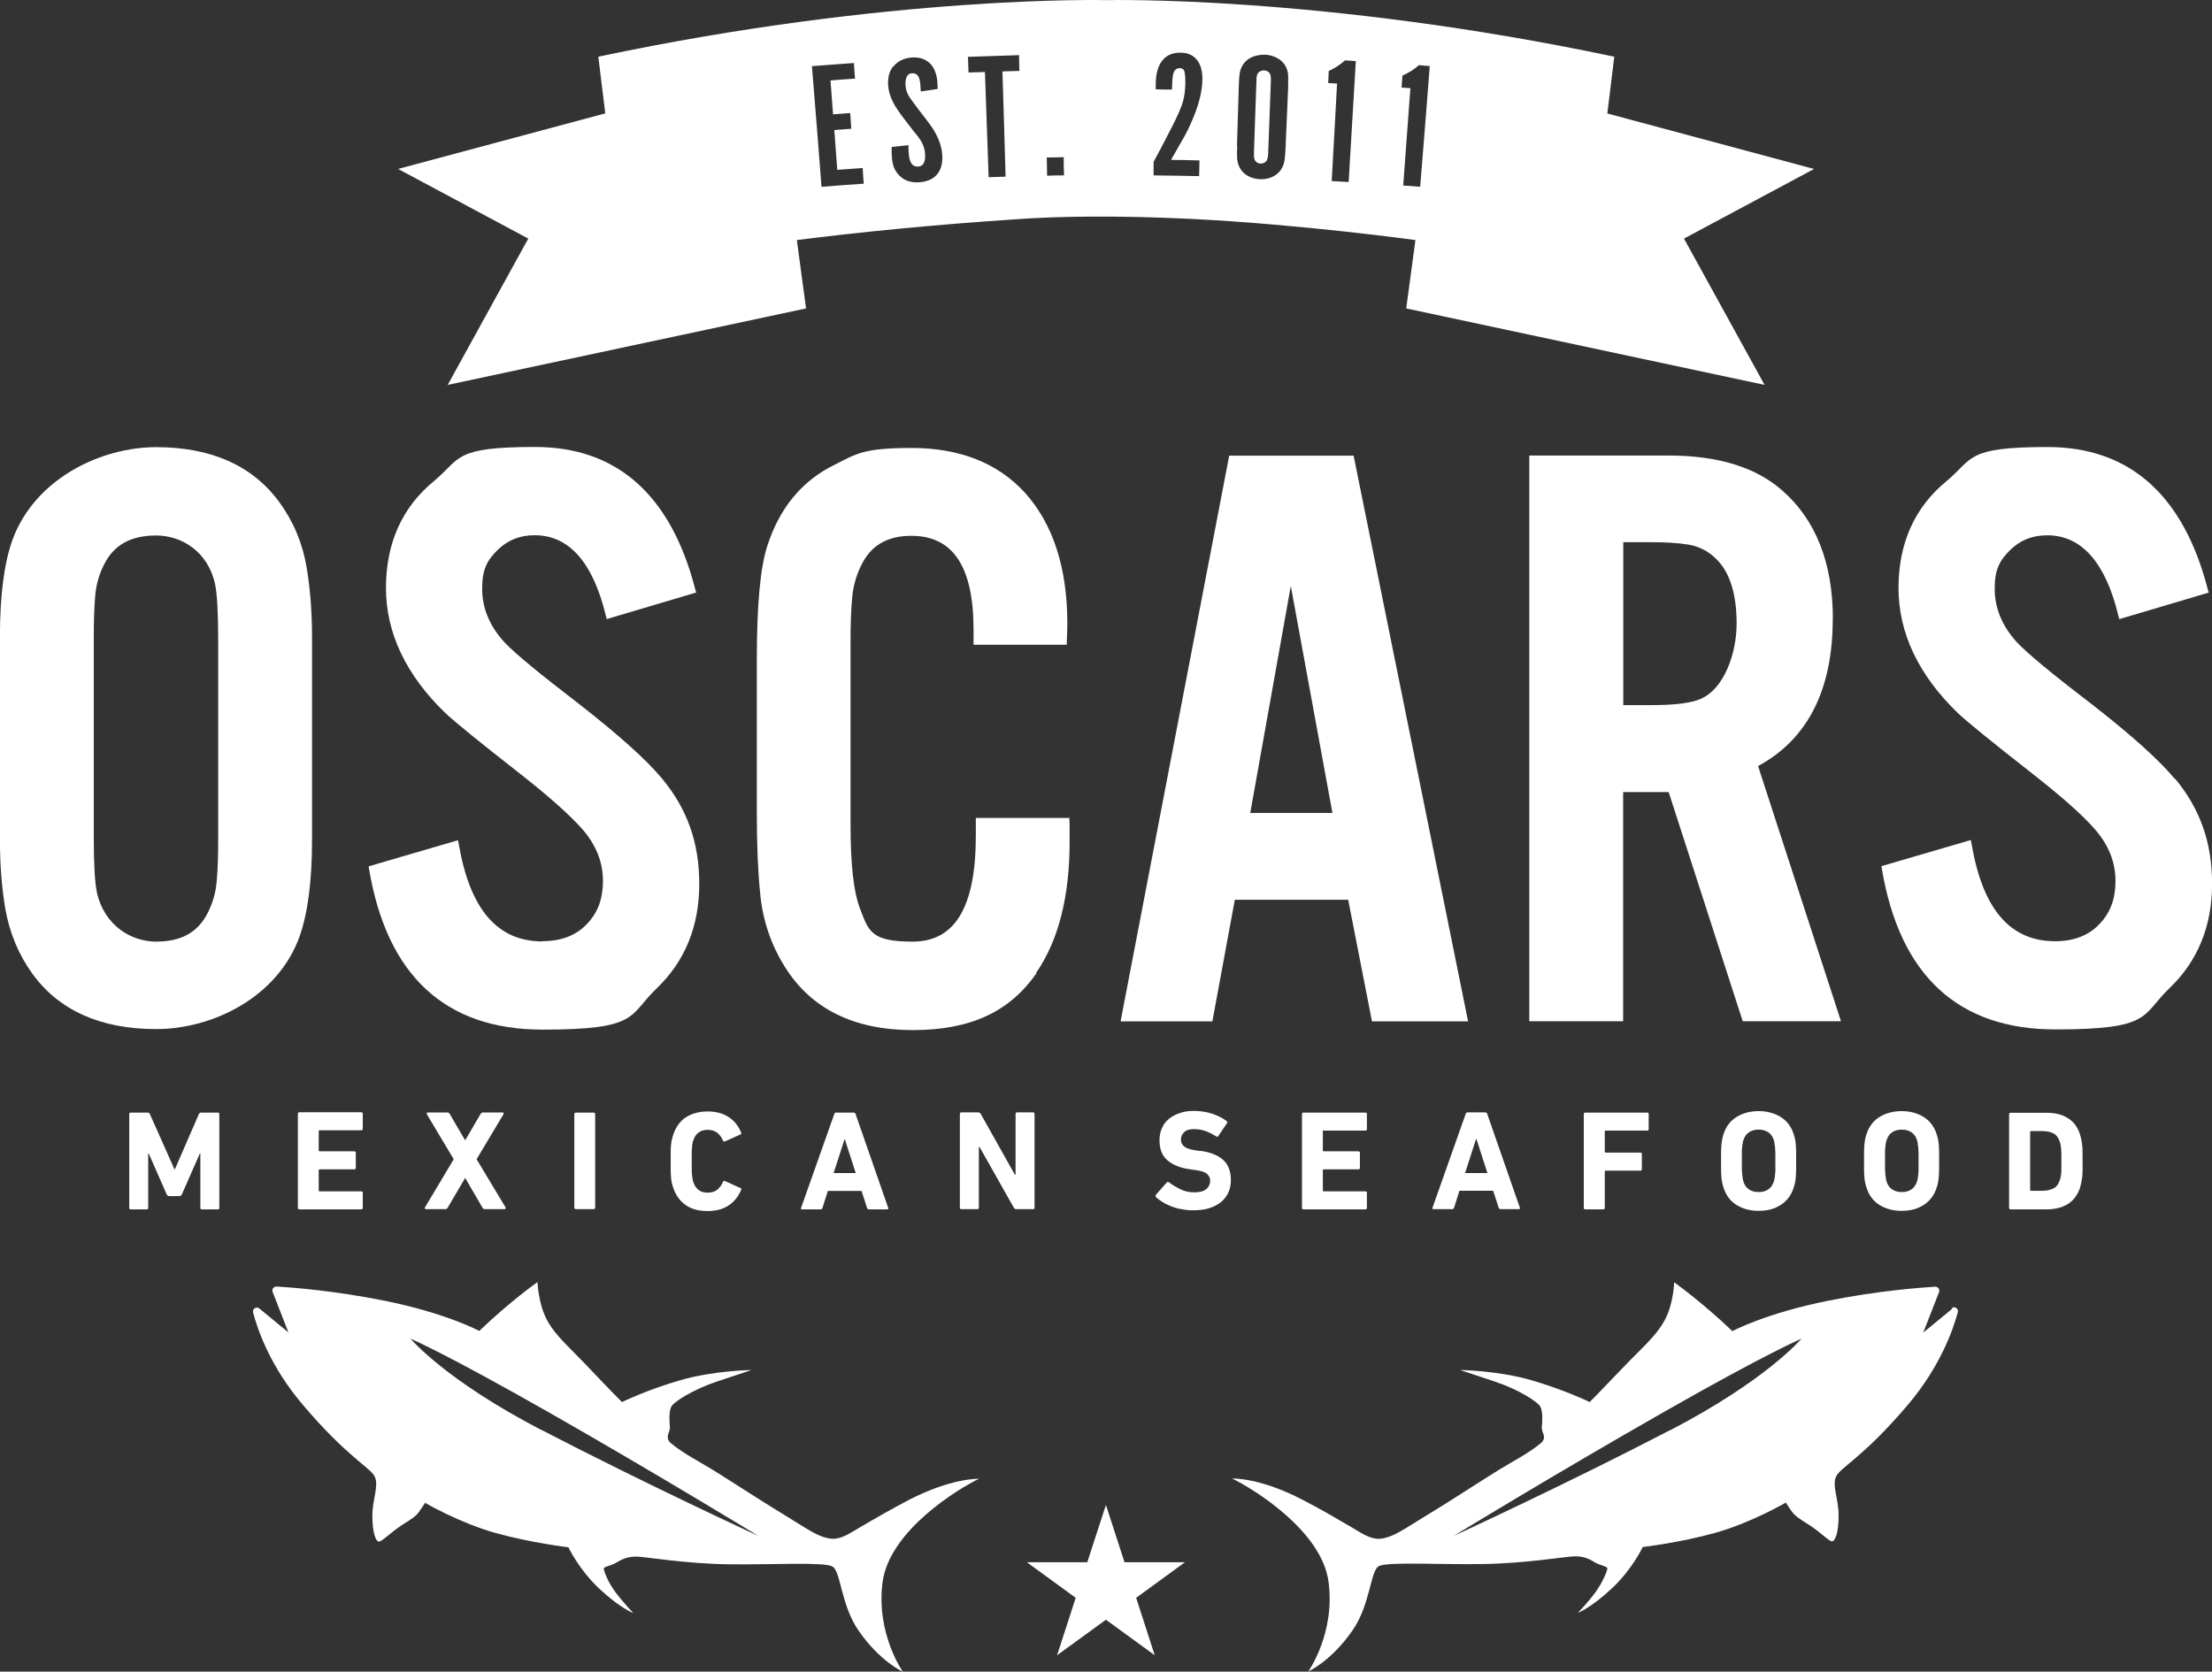 <svg xmlns="http://www.w3.org/2000/svg" id="Layer_1" viewBox="0 0 330 249.43"><rect x="0" y="0" width="330" height="249.43" fill="#333333" stroke="none"/><defs><style>      .cls-1 {        fill: #fff;      }    </style></defs><g id="Layer_1-2" data-name="Layer_1"><g id="Layer_6"><g id="Layer_5"><g><path class="cls-1" d="M135.54,223.83c-2.45,1.29-4.87,2.67-7.26,4.07-1.1.63-2.31,1.51-3.6,1.68-1.46.19-3.24-.8-4.43-1.54-1.59-.99-3.63-2.25-5.22-3.22-3.19-1.98-5.58-3.57-8.77-5.55-1.92-1.18-4.43-2.45-6.24-3.99-.38-.33-.49-.85-.33-1.29.14-.38.27-.8.25-1.02-.05-.6-.19-2.25.19-3.05.38-.77,3.27-2.58,6.79-3.77,3.52-1.18,5.2-1.73,5.2-1.73,0,0-5.64.08-10.59,1.51-4.95,1.43-8.74,3.27-8.74,3.27,0,0-1.7-1.68-4.76-4.92-3.05-3.24-5.09-4.87-6.41-7.29s-1.43-5.69-1.43-5.69c0,0-4.04,2.83-8.69,7.29,0,0-4.92-2.67-14.3-4.54-7.42-1.48-13.69-1.95-15.95-2.09-.41,0-.74.41-.58.8l2.36,6.05-4.34-3.57c-.44-.36-1.07.05-.93.6.69,2.64,2.58,8.08,7.4,13.75,6.71,7.92,10.12,9.38,10.75,10.75s-.33,3.27-.36,5.77c0,2.5.47,3.71.88,3.9s1.79-1.32,3.49-2.42c1.7-1.07,2.14-1.4,2.53-1.92.41-.55.96-1.43.96-1.43,0,0,5.2,3.02,10.56,4.51,5.36,1.48,10.83,2.12,10.83,2.12,0,0,1.54,3.3,4.62,6.19,3.11,2.91,5.06,3.63,5.06,3.63,0,0-1.54-1.62-2.67-3.13s-1.76-3.22-1.73-3.52c0-.3,1.04-.36,1.95-.93.93-.55,1.7-.85,2.91-.85s7.31,1.07,13.8,1.15c6.49.08,14.22-.38,15.45.33,1.26.71,1.24,5.72,3.9,9.57,3.19,4.62,6.6,6.13,6.6,6.13,0,0-4.04-5.72-3.02-13.39,1.04-7.67,11.27-13.91,14.38-15.4,0,0-4.1-.16-10.59,3.22h0l.05-.03ZM80.79,213.38c-14.41-7.48-19.55-13.64-19.55-13.64,0,0,5.09,2.14,20.73,11.05,15.65,8.91,31.18,18.39,31.18,18.39,0,0-16.8-7.73-32.34-15.81h-.03Z"></path><polygon class="cls-1" points="167.76 233.1 164.99 224.55 162.21 233.1 153.19 233.1 160.48 238.41 157.7 246.98 164.99 241.68 172.27 246.98 169.5 238.41 176.78 233.1 167.76 233.1"></polygon><path class="cls-1" d="M291.26,195.27l-4.34,3.57,2.36-6.05c.16-.38-.16-.82-.58-.8-2.25.14-8.52.6-15.95,2.09-9.35,1.87-14.3,4.54-14.3,4.54-4.65-4.43-8.69-7.29-8.69-7.29,0,0-.08,3.27-1.43,5.69-1.32,2.42-3.35,4.04-6.41,7.26s-4.76,4.92-4.76,4.92c0,0-3.79-1.84-8.74-3.27-4.95-1.43-10.59-1.51-10.59-1.51,0,0,1.68.55,5.2,1.73,3.52,1.18,6.38,3,6.79,3.77.38.77.27,2.42.19,3.05,0,.22.08.63.25,1.02.19.47.05.99-.33,1.29-1.81,1.54-4.32,2.8-6.24,3.99-3.19,1.98-5.58,3.57-8.77,5.55-1.59.99-3.63,2.25-5.22,3.22-1.21.74-2.97,1.73-4.43,1.54-1.29-.16-2.5-1.04-3.6-1.68-2.39-1.4-4.78-2.8-7.26-4.07-6.49-3.41-10.59-3.22-10.59-3.22,3.11,1.51,13.34,7.75,14.38,15.4,1.04,7.67-3.02,13.39-3.02,13.39,0,0,3.41-1.51,6.6-6.13,2.67-3.85,2.64-8.85,3.9-9.57,1.26-.71,8.96-.22,15.45-.33,6.49-.08,12.59-1.15,13.8-1.15s2.01.27,2.91.85c.93.55,1.92.63,1.95.93s-.63,1.98-1.73,3.52c-1.1,1.54-2.67,3.13-2.67,3.13,0,0,1.95-.71,5.06-3.63,3.11-2.91,4.62-6.19,4.62-6.19,0,0,5.5-.63,10.83-2.12,5.33-1.48,10.53-4.51,10.53-4.51,0,0,.55.91.96,1.43.41.55.85.85,2.53,1.92,1.7,1.07,3.08,2.61,3.49,2.42s.91-1.4.88-3.9c0-2.5-1.02-4.4-.36-5.77.63-1.37,4.04-2.83,10.75-10.75,4.78-5.66,6.68-11.11,7.4-13.75.14-.55-.49-.96-.93-.6h0l.08.06ZM249.18,213.38c-15.54,8.08-32.34,15.81-32.34,15.81,0,0,15.56-9.49,31.18-18.39,15.62-8.91,20.73-11.05,20.73-11.05,0,0-5.17,6.16-19.55,13.64h-.03Z"></path><path class="cls-1" d="M90.25,16.93l-30.85,8.28,19.41,10.39-12.02,21.83,53.46-11.41h0l-1.37-10.2c8.91-1.13,20.07-2.28,33.52-3.16,5.31-.36,13.94-.55,25.24,0,16.42.8,33.52,3.16,33.52,3.16l-1.37,10.2,53.46,11.41-12.02-21.83,19.41-10.39-30.85-8.28h0l1.04-8.47C197.1-.78,165.04.02,165.04.02c0,0-32.03-.82-75.78,8.44l1.04,8.47h-.06ZM209.26,11.26c.93-.41,1.76-.93,2.42-1.54.66.05.96.08,1.62.14-.47,5.99-.93,12.02-1.43,18.01-1.02-.08-1.51-.11-2.53-.19.36-4.84.71-9.68,1.07-14.52-.52-.03-.8-.05-1.32-.11.05-.71.08-1.07.14-1.79h.03ZM198.26,10.58c.93-.44,1.73-.96,2.39-1.57.66.03.96.05,1.62.11-.36,6.02-.71,12.02-1.07,18.04-1.02-.05-1.51-.08-2.53-.14.27-4.84.55-9.68.8-14.55-.52-.03-.8-.05-1.32-.08.03-.71.05-1.07.08-1.79h0l.03-.03ZM184.54,21.77c.11-3.55.16-5.33.27-8.88.03-1.21.11-1.98.22-2.34.27-.93.82-1.59,1.7-2.01.58-.27,1.24-.38,1.92-.38.85.03,1.59.27,2.23.71.74.52,1.18,1.29,1.29,2.25.03.3,0,.96,0,2.01-.14,3.55-.22,5.33-.38,8.88-.05,1.21-.14,1.98-.25,2.36-.27.93-.82,1.59-1.7,2.01-.58.27-1.18.38-1.84.36-.82-.03-1.57-.27-2.17-.71-.71-.52-1.15-1.29-1.26-2.28-.03-.3-.03-.96,0-2.01h0l-.03.03ZM172.14,24.08c.49-.88,1.37-2.56,2.64-5.03.91-1.79,1.48-3.08,1.7-3.88.22-.77.33-1.68.36-2.72,0-.91-.05-1.54-.16-1.87-.11-.27-.33-.41-.69-.41-.52,0-.85.33-.99.99-.08.44-.14,1.18-.16,2.2-.96,0-1.46,0-2.42-.03v-.77c0-1.29.25-2.34.69-3.11.63-1.07,1.65-1.62,3.02-1.59,1.15,0,2.01.44,2.56,1.24.47.69.71,1.62.69,2.75-.03,1.79-.52,3.74-1.43,5.88-.49,1.18-1.04,2.31-1.7,3.41-.49.85-.74,1.29-1.24,2.17-.11.22-.19.33-.3.55,1.7,0,2.56.03,4.23.08,0,.93-.03,1.4-.05,2.34-2.72-.05-4.07-.08-6.79-.11v-2.06h0l.05-.03ZM158.69,23.45c0,1.1,0,1.62.05,2.72-1.02,0-1.51,0-2.53.05,0-1.1-.03-1.62-.05-2.72,1.02,0,1.51-.03,2.53-.05h0ZM152.03,8.24c0,.93.03,1.4.05,2.34-1.02.03-1.51.03-2.53.08.16,5.22.33,10.48.47,15.7-1.02.03-1.51.05-2.53.08-.19-5.22-.36-10.48-.55-15.7-.96.03-1.46.05-2.45.08-.03-.93-.05-1.4-.08-2.34,3.02-.11,4.56-.16,7.59-.25h.03ZM133.31,9.89c.66-.8,1.59-1.24,2.8-1.32,1.24-.05,2.2.33,2.86,1.15.52.66.82,1.54.88,2.64,0,.08,0,.38.05.91-1.02.14-1.51.22-2.53.38-.05-.8-.08-1.35-.16-1.65-.14-.74-.52-1.1-1.13-1.07-.71.03-1.04.63-.99,1.76.03.63.22,1.21.55,1.73.19.3.69.99,1.48,2.03.55.71.82,1.07,1.37,1.79,1.32,1.7,2.01,3.38,2.09,5,.05.96-.14,1.79-.52,2.42-.58.93-1.57,1.46-2.97,1.54-1.35.08-2.36-.33-3.11-1.21-.38-.47-.66-.96-.77-1.51-.11-.44-.16-.96-.19-1.59v-.96c.99-.11,1.51-.16,2.5-.27,0,.66.05,1.18.08,1.54.14,1.15.58,1.7,1.37,1.65.77-.03,1.1-.66,1.04-1.87-.03-.58-.19-1.18-.52-1.79-.22-.38-.6-.93-1.24-1.68-.55-.71-.82-1.07-1.37-1.79-.74-.96-1.29-1.76-1.62-2.42-.47-.88-.71-1.76-.77-2.64-.05-1.15.19-2.09.8-2.8h0v.03ZM127.4,9.39c.05.93.08,1.4.16,2.34-1.46.11-2.2.14-3.66.27.14,2.03.22,3.05.38,5.06,1.02-.08,1.54-.11,2.56-.19.05.93.11,1.4.16,2.34-1.02.08-1.51.11-2.53.19.16,2.36.27,3.57.44,5.94,1.51-.11,2.28-.16,3.79-.27.05.93.08,1.4.16,2.34-2.53.16-3.79.27-6.3.47-.47-5.99-.93-12.02-1.43-18.01,2.5-.19,3.77-.27,6.27-.47h-.03Z"></path><path class="cls-1" d="M188.06,24.41c.38,0,.69-.14.88-.41.14-.19.22-.52.25-1.02.14-3.66.27-7.31.41-10.97,0-.49-.03-.82-.14-1.02-.19-.3-.49-.47-.88-.49-.38,0-.69.14-.91.41-.14.19-.22.52-.22,1.02-.14,3.66-.25,7.31-.38,10.97,0,.49.03.82.14,1.02.19.3.47.47.85.49Z"></path><path class="cls-1" d="M32.47,166.01h-2.47c-.16,0-.27.08-.33.22l-3.57,8.22h-.08l-3.66-8.22c-.05-.14-.16-.22-.33-.22h-2.53c-.14,0-.22.08-.22.22v14c0,.14.08.22.22.22h2.39c.14,0,.22-.08.22-.22v-8.11h.08l2.67,6.08c.08.19.22.27.41.27h1.46c.19,0,.33-.08.41-.27l2.67-6.08h.08v8.11c0,.14.08.22.22.22h2.39c.14,0,.22-.08.22-.22v-14c0-.14-.08-.22-.22-.22h-.03Z"></path><path class="cls-1" d="M44.44,166.23v14c0,.14.08.22.22.22h9.24c.14,0,.22-.08.22-.22v-2.25c0-.14-.08-.22-.22-.22h-6.21c-.08,0-.14-.05-.14-.14v-3c0-.08.03-.14.14-.14h5.17c.14,0,.22-.08.22-.22v-2.25c0-.14-.08-.22-.22-.22h-5.17c-.08,0-.14-.05-.14-.14v-2.86c0-.08.03-.14.14-.14h6.21c.14,0,.22-.08.22-.22v-2.25c0-.14-.08-.22-.22-.22h-9.24c-.14,0-.22.08-.22.22h0v.05Z"></path><path class="cls-1" d="M63.38,180.34c.03.05.08.08.14.08h2.91c.16,0,.27-.08.36-.22l2.58-4.4h.05l2.56,4.4c.08.14.19.22.36.22h2.94c.08,0,.11,0,.14-.08s0-.11,0-.19l-4.32-7.18,4.01-6.71c.03-.08.03-.14,0-.19,0-.05-.05-.08-.14-.08h-2.94c-.14,0-.25.08-.33.22l-2.28,3.9h-.05l-2.28-3.9c-.08-.14-.19-.22-.33-.22h-2.94c-.08,0-.11,0-.14.08s0,.11,0,.19l4.01,6.71-4.29,7.18c-.03.08-.05.14,0,.19h-.03Z"></path><rect class="cls-1" x="85.68" y="166.01" width="3.11" height="14.41" rx=".22" ry=".22"></rect><path class="cls-1" d="M103.25,171.1c0-.22.05-.41.08-.55,0-.14.05-.27.11-.41.16-.49.41-.88.77-1.15s.82-.41,1.37-.41,1.1.16,1.46.47c.36.3.63.69.82,1.15.08.14.16.16.3.11l2.31-1.04c.14-.05.16-.14.11-.25-.41-1.02-1.04-1.81-1.9-2.36-.85-.55-1.9-.82-3.13-.82s-2.34.3-3.24.88c-.88.58-1.51,1.48-1.9,2.67-.08.25-.14.47-.19.69s-.08.49-.11.77-.05.63-.05,1.02v2.8c0,.38.03.74.05,1.02s.05.55.11.77.11.47.19.69c.38,1.18,1.02,2.06,1.9,2.67s1.95.88,3.24.88,2.28-.27,3.13-.82c.85-.55,1.48-1.35,1.9-2.36.08-.14.03-.22-.11-.25l-2.31-1.04c-.14-.08-.22-.03-.3.11-.19.47-.47.85-.82,1.15-.36.3-.85.47-1.46.47s-1.02-.14-1.37-.41-.6-.66-.77-1.15c-.05-.14-.08-.27-.11-.41,0-.14-.05-.33-.08-.55s-.03-.49-.05-.85v-2.53c0-.33,0-.63.05-.85h0v-.06Z"></path><path class="cls-1" d="M127.4,166.01h-2.67c-.14,0-.22.08-.27.22l-4.95,14c-.05.14,0,.22.14.22h2.78c.14,0,.22-.08.27-.22l.8-2.53h5.03l.82,2.53c.05.14.14.22.27.22h2.75c.14,0,.19-.08.14-.22l-4.87-14c-.05-.14-.14-.22-.27-.22h.03ZM124.37,175.03l1.62-5.03h.05l1.62,5.03h-3.33.03Z"></path><path class="cls-1" d="M154.34,180.2v-14c0-.14-.08-.22-.22-.22h-2.39c-.14,0-.22.08-.22.22v9.07h-.11l-5.09-9.07c-.08-.14-.22-.22-.36-.22h-2.53c-.14,0-.22.08-.22.22v14c0,.14.08.22.22.22h2.39c.14,0,.22-.08.22-.22v-9.05h.11l5.11,9.05c.08.14.19.22.36.22h2.53c.14,0,.22-.08.22-.22h-.03Z"></path><path class="cls-1" d="M179.2,171.76l-.77-.11c-.82-.11-1.43-.3-1.76-.58-.33-.27-.49-.6-.49-1.02s.16-.82.49-1.13.8-.44,1.43-.44,1.15.08,1.7.27,1.1.47,1.65.82c.11.08.22.05.3-.05l1.29-1.92c.11-.14.08-.22-.05-.33-.6-.47-1.35-.82-2.17-1.1-.85-.27-1.76-.41-2.72-.41s-1.48.11-2.12.33-1.15.49-1.62.88-.8.85-1.02,1.37c-.25.55-.36,1.15-.36,1.81,0,1.29.38,2.28,1.18,2.97.77.69,1.92,1.15,3.38,1.35l.77.11c.85.11,1.46.3,1.76.58.3.27.47.6.47,1.04s-.19.91-.6,1.24-.99.47-1.76.47-1.46-.14-2.09-.47c-.63-.3-1.18-.63-1.68-1.02-.14-.11-.22-.08-.33,0l-1.62,1.84c-.11.14-.08.25,0,.36.27.27.63.52,1.02.77.41.25.85.44,1.32.63s.99.33,1.54.41c.55.11,1.1.16,1.65.16.93,0,1.76-.11,2.45-.33s1.29-.55,1.76-.93c.47-.41.82-.88,1.07-1.43s.36-1.15.36-1.81c0-1.32-.38-2.31-1.15-3.02-.77-.69-1.9-1.15-3.38-1.35h0l.11.03Z"></path><path class="cls-1" d="M197.49,168.7h6.21c.14,0,.22-.08.22-.22v-2.25c0-.14-.08-.22-.22-.22h-9.24c-.14,0-.22.08-.22.22v14c0,.14.08.22.22.22h9.24c.14,0,.22-.08.22-.22v-2.25c0-.14-.08-.22-.22-.22h-6.21c-.08,0-.14-.05-.14-.14v-3c0-.08.05-.14.14-.14h5.17c.14,0,.22-.08.22-.22v-2.25c0-.14-.08-.22-.22-.22h-5.17c-.08,0-.14-.05-.14-.14v-2.86c0-.08.05-.14.14-.14h0v.05Z"></path><path class="cls-1" d="M213.88,180.42h2.78c.14,0,.22-.08.27-.22l.8-2.53h5.03l.82,2.53c.05.14.14.22.27.22h2.75c.14,0,.19-.08.14-.22l-4.87-14c-.05-.14-.14-.22-.27-.22h-2.67c-.14,0-.22.08-.27.22l-4.95,14c-.05.14,0,.22.14.22h.03ZM220.23,170h.05l1.62,5.03h-3.33l1.62-5.03h.03Z"></path><path class="cls-1" d="M239.53,168.7h6.21c.14,0,.22-.08.22-.22v-2.25c0-.14-.08-.22-.22-.22h-9.24c-.14,0-.22.08-.22.22v14c0,.14.08.22.22.22h2.69c.14,0,.22-.08.22-.22v-5.42c0-.08.05-.14.14-.14h5.17c.14,0,.22-.08.22-.22v-2.25c0-.14-.08-.22-.22-.22h-5.17c-.08,0-.14-.05-.14-.14v-3.02c0-.08.05-.14.14-.14h0l-.03.03Z"></path><path class="cls-1" d="M267.8,170.02c-.05-.25-.11-.49-.19-.74-.36-1.15-1.02-2.03-1.95-2.61s-2.03-.88-3.3-.88-2.36.3-3.3.88-1.59,1.46-1.95,2.61c-.08.25-.16.49-.19.74-.05.25-.08.49-.11.8,0,.3-.05.63-.05,1.02v2.75c0,.38.03.71.05,1.02s.05.58.11.8c.05.25.11.49.19.74.36,1.18,1.02,2.06,1.95,2.64s2.03.88,3.3.88,2.36-.27,3.3-.88c.93-.6,1.59-1.46,1.95-2.64.08-.25.16-.49.19-.74.05-.25.08-.49.11-.8,0-.3.05-.63.05-1.02v-2.75c0-.38-.03-.71-.05-1.02s-.05-.55-.11-.8ZM264.86,174.42c0,.33,0,.63-.05.85,0,.22-.05.44-.08.6,0,.16-.05.3-.11.44-.16.49-.41.88-.8,1.15s-.88.41-1.46.41-1.07-.14-1.46-.41-.66-.66-.8-1.15c-.05-.14-.08-.27-.11-.44,0-.16-.05-.36-.08-.6,0-.22-.03-.52-.05-.85v-2.42c0-.33,0-.63.05-.85,0-.22.05-.44.08-.6,0-.16.05-.3.11-.44.16-.49.41-.88.8-1.15s.88-.41,1.46-.41,1.07.14,1.46.41.66.66.8,1.15c.05.14.08.27.11.44,0,.16.05.36.08.6,0,.22.03.52.05.85v2.42Z"></path><path class="cls-1" d="M278.14,175.61c0,.3.05.58.11.8.05.25.11.49.19.74.36,1.18,1.02,2.06,1.95,2.64s2.03.88,3.3.88,2.36-.27,3.3-.88,1.59-1.46,1.95-2.64c.08-.25.16-.49.19-.74.05-.25.08-.49.11-.8,0-.3.05-.63.05-1.02v-2.75c0-.38-.03-.71-.05-1.02s-.05-.55-.11-.8c-.05-.25-.11-.49-.19-.74-.36-1.15-1.02-2.03-1.95-2.61s-2.03-.88-3.3-.88-2.36.3-3.3.88-1.59,1.46-1.95,2.61c-.08.25-.16.49-.19.74-.05.25-.08.49-.11.8,0,.3-.05.63-.05,1.02v2.75c0,.38.03.71.05,1.02ZM281.22,172c0-.33,0-.63.05-.85,0-.22.05-.44.08-.6,0-.16.05-.3.11-.44.16-.49.41-.88.8-1.15s.88-.41,1.46-.41,1.07.14,1.46.41.66.66.8,1.15c.05.14.08.27.11.44,0,.16.05.36.08.6,0,.22.03.52.05.85v2.42c0,.33,0,.63-.05.85,0,.22-.05.44-.08.6,0,.16-.05.3-.11.44-.16.49-.41.88-.8,1.15s-.88.41-1.46.41-1.07-.14-1.46-.41-.66-.66-.8-1.15c-.05-.14-.08-.27-.11-.44,0-.16-.05-.36-.08-.6,0-.22-.03-.52-.05-.85v-2.42Z"></path><path class="cls-1" d="M310.61,170.66c-.03-.3-.08-.55-.14-.77s-.11-.41-.16-.63c-.36-1.1-.96-1.9-1.81-2.42-.85-.55-1.9-.8-3.19-.8h-5.36c-.14,0-.22.08-.22.22v13.97c0,.14.08.22.22.22h5.36c1.26,0,2.34-.27,3.19-.8.85-.55,1.46-1.35,1.81-2.42.05-.19.11-.41.16-.63s.08-.47.14-.77.05-.66.08-1.04,0-.91,0-1.51v-1.51c0-.41-.03-.77-.08-1.04h0v-.05ZM307.53,174.4c0,.33,0,.58-.05.8,0,.22-.05.38-.08.52s-.05.25-.11.36c-.19.6-.49,1.02-.93,1.24s-1.02.36-1.73.36h-1.62c-.08,0-.14-.05-.14-.14v-8.63c0-.08.05-.14.14-.14h1.62c.71,0,1.29.11,1.73.36.44.22.74.66.93,1.24.05.11.08.25.11.36,0,.14.05.3.08.52,0,.22.03.47.05.8v2.34h0v.03Z"></path><path class="cls-1" d="M44.68,139.75c1.24-3.46,1.87-8.3,1.87-14.41v-30.36c0-3.66-.27-7.12-.8-10.28-.58-3.57-1.95-6.85-4.07-9.76-3.96-5.44-10.15-8.22-18.37-8.22s-18.07,4.65-21.45,13.83c-1.24,3.46-1.87,8.3-1.87,14.41v30.36c0,3.68.27,7.15.8,10.28.63,3.57,1.98,6.85,4.07,9.73,3.96,5.44,10.15,8.22,18.45,8.22s18.07-4.65,21.39-13.83h0l-.03.03ZM14.46,133.18c-.3-1.43-.47-4.12-.47-8.06v-29.86c0-2.34.05-4.34.19-6.02.11-1.84.58-3.55,1.4-5.11,1.46-2.86,3.99-4.23,7.73-4.23s7.7,2.36,8.77,7.23c.3,1.43.47,4.15.47,8.14v29.86c0,2.34-.05,4.34-.19,5.97-.11,1.87-.58,3.6-1.4,5.17-1.46,2.86-3.96,4.23-7.67,4.23s-7.7-2.39-8.83-7.29h0v-.03Z"></path><path class="cls-1" d="M80.95,140.47c-6.74,0-10.83-4.76-12.51-14.52l-.11-.58-13.34,3.9.08.47c2.69,15.86,11.38,23.89,25.88,23.89s12.76-2.09,17.05-6.19c4.21-4.04,6.32-9.27,6.32-15.54s-1.84-11.22-5.5-15.67c-2.34-2.83-6.54-6.6-12.54-11.27-5.8-4.45-9.51-7.51-11-9.1-2.23-2.42-3.35-5.11-3.35-8.03s.77-4.26,2.34-5.8c1.51-1.46,3.3-2.17,5.5-2.17,5.11,0,8.69,4.04,10.61,11.99l.14.52,13.34-3.96-.14-.49c-3.63-14.08-11.69-21.23-23.9-21.23s-11.03,1.7-15.04,5.06c-4.78,3.9-7.2,9.29-7.2,15.97s2.97,12.98,8.83,18.64c1.29,1.24,5,4.26,11.33,9.21,4.26,3.35,7.31,6.08,9.1,8.11,2.06,2.34,3.11,4.92,3.11,7.73s-.82,4.84-2.42,6.49c-1.59,1.68-3.82,2.53-6.6,2.53h0l.03.03Z"></path><path class="cls-1" d="M154.59,145.14c3.3-4.78,4.98-11.33,4.98-19.47s0-1.65-.05-3.13v-.49h-13.94v2.61c0,10.67-3.08,15.84-9.43,15.84s-6.57-1.65-7.89-5.03c-.91-2.42-1.37-6.54-1.37-12.29v-27.72c0-2.42.08-4.59.25-6.41.19-1.87.74-3.66,1.65-5.28,1.46-2.58,3.82-3.82,7.18-3.82,6.21,0,9.27,4.59,9.27,14.02v2.23h13.91v-.49c.05-1.18.08-2.06.08-2.69,0-8.28-2.12-14.82-6.3-19.47-4.04-4.45-9.73-6.71-16.94-6.71s-8.17.85-11.47,2.5c-4.84,2.36-8.22,6.43-10.04,12.1-1.04,3.13-1.57,8.77-1.57,16.77v23.26c0,4.56.16,8.52.49,11.77.36,3.99,1.59,7.64,3.63,10.92,3.88,6.32,10.31,9.54,19.14,9.54s14.52-2.86,18.45-8.47h0l-.03-.08Z"></path><path class="cls-1" d="M219.02,152.4l-17.08-84.41h-18.56l-16.09,83.81-.11.6h13.69l3.35-18.15h16.91l3.55,18.15h14.33ZM186.52,121.3l6.05-33.87,6.21,33.87h-12.26Z"></path><path class="cls-1" d="M273.44,92.38c0-8.39-2.56-14.88-7.64-19.27-3.9-3.41-9.57-5.14-16.83-5.14h-20.82v84.41h14v-34.2h6.79l11.05,34.2h14.66l-12.37-38.08c7.4-3.99,11.14-11.38,11.14-21.94h0l.03.03ZM253.72,104.28c-1.43.63-3.9.93-7.37.93h-4.18v-24.31h4.18c2.17,0,4.01.11,5.53.36,1.62.27,3.02.99,4.18,2.17,2.01,1.98,3.02,5.2,3.02,9.6s-1.81,9.71-5.36,11.25h0Z"></path><path class="cls-1" d="M324.47,116.24c-2.34-2.83-6.54-6.6-12.54-11.27-5.83-4.45-9.51-7.51-11-9.1-2.23-2.42-3.35-5.11-3.35-8.03s.77-4.26,2.34-5.8c1.51-1.46,3.3-2.17,5.5-2.17,5.11,0,8.69,4.04,10.61,11.99l.14.52,13.34-3.96-.14-.49c-3.63-14.08-11.69-21.23-23.9-21.23s-11.03,1.7-15.04,5.06c-4.78,3.9-7.2,9.29-7.2,15.97s2.97,12.98,8.83,18.64c1.29,1.24,5,4.26,11.33,9.21,4.26,3.35,7.34,6.08,9.1,8.11,2.06,2.34,3.11,4.92,3.11,7.73s-.82,4.84-2.42,6.49c-1.59,1.68-3.82,2.53-6.57,2.53-6.74,0-10.81-4.76-12.48-14.52l-.11-.58-13.34,3.9.08.47c2.69,15.86,11.38,23.89,25.88,23.89s12.76-2.09,17.05-6.19c4.21-4.04,6.32-9.27,6.32-15.54s-1.84-11.22-5.5-15.67h0l-.03.03Z"></path></g></g></g></g></svg>